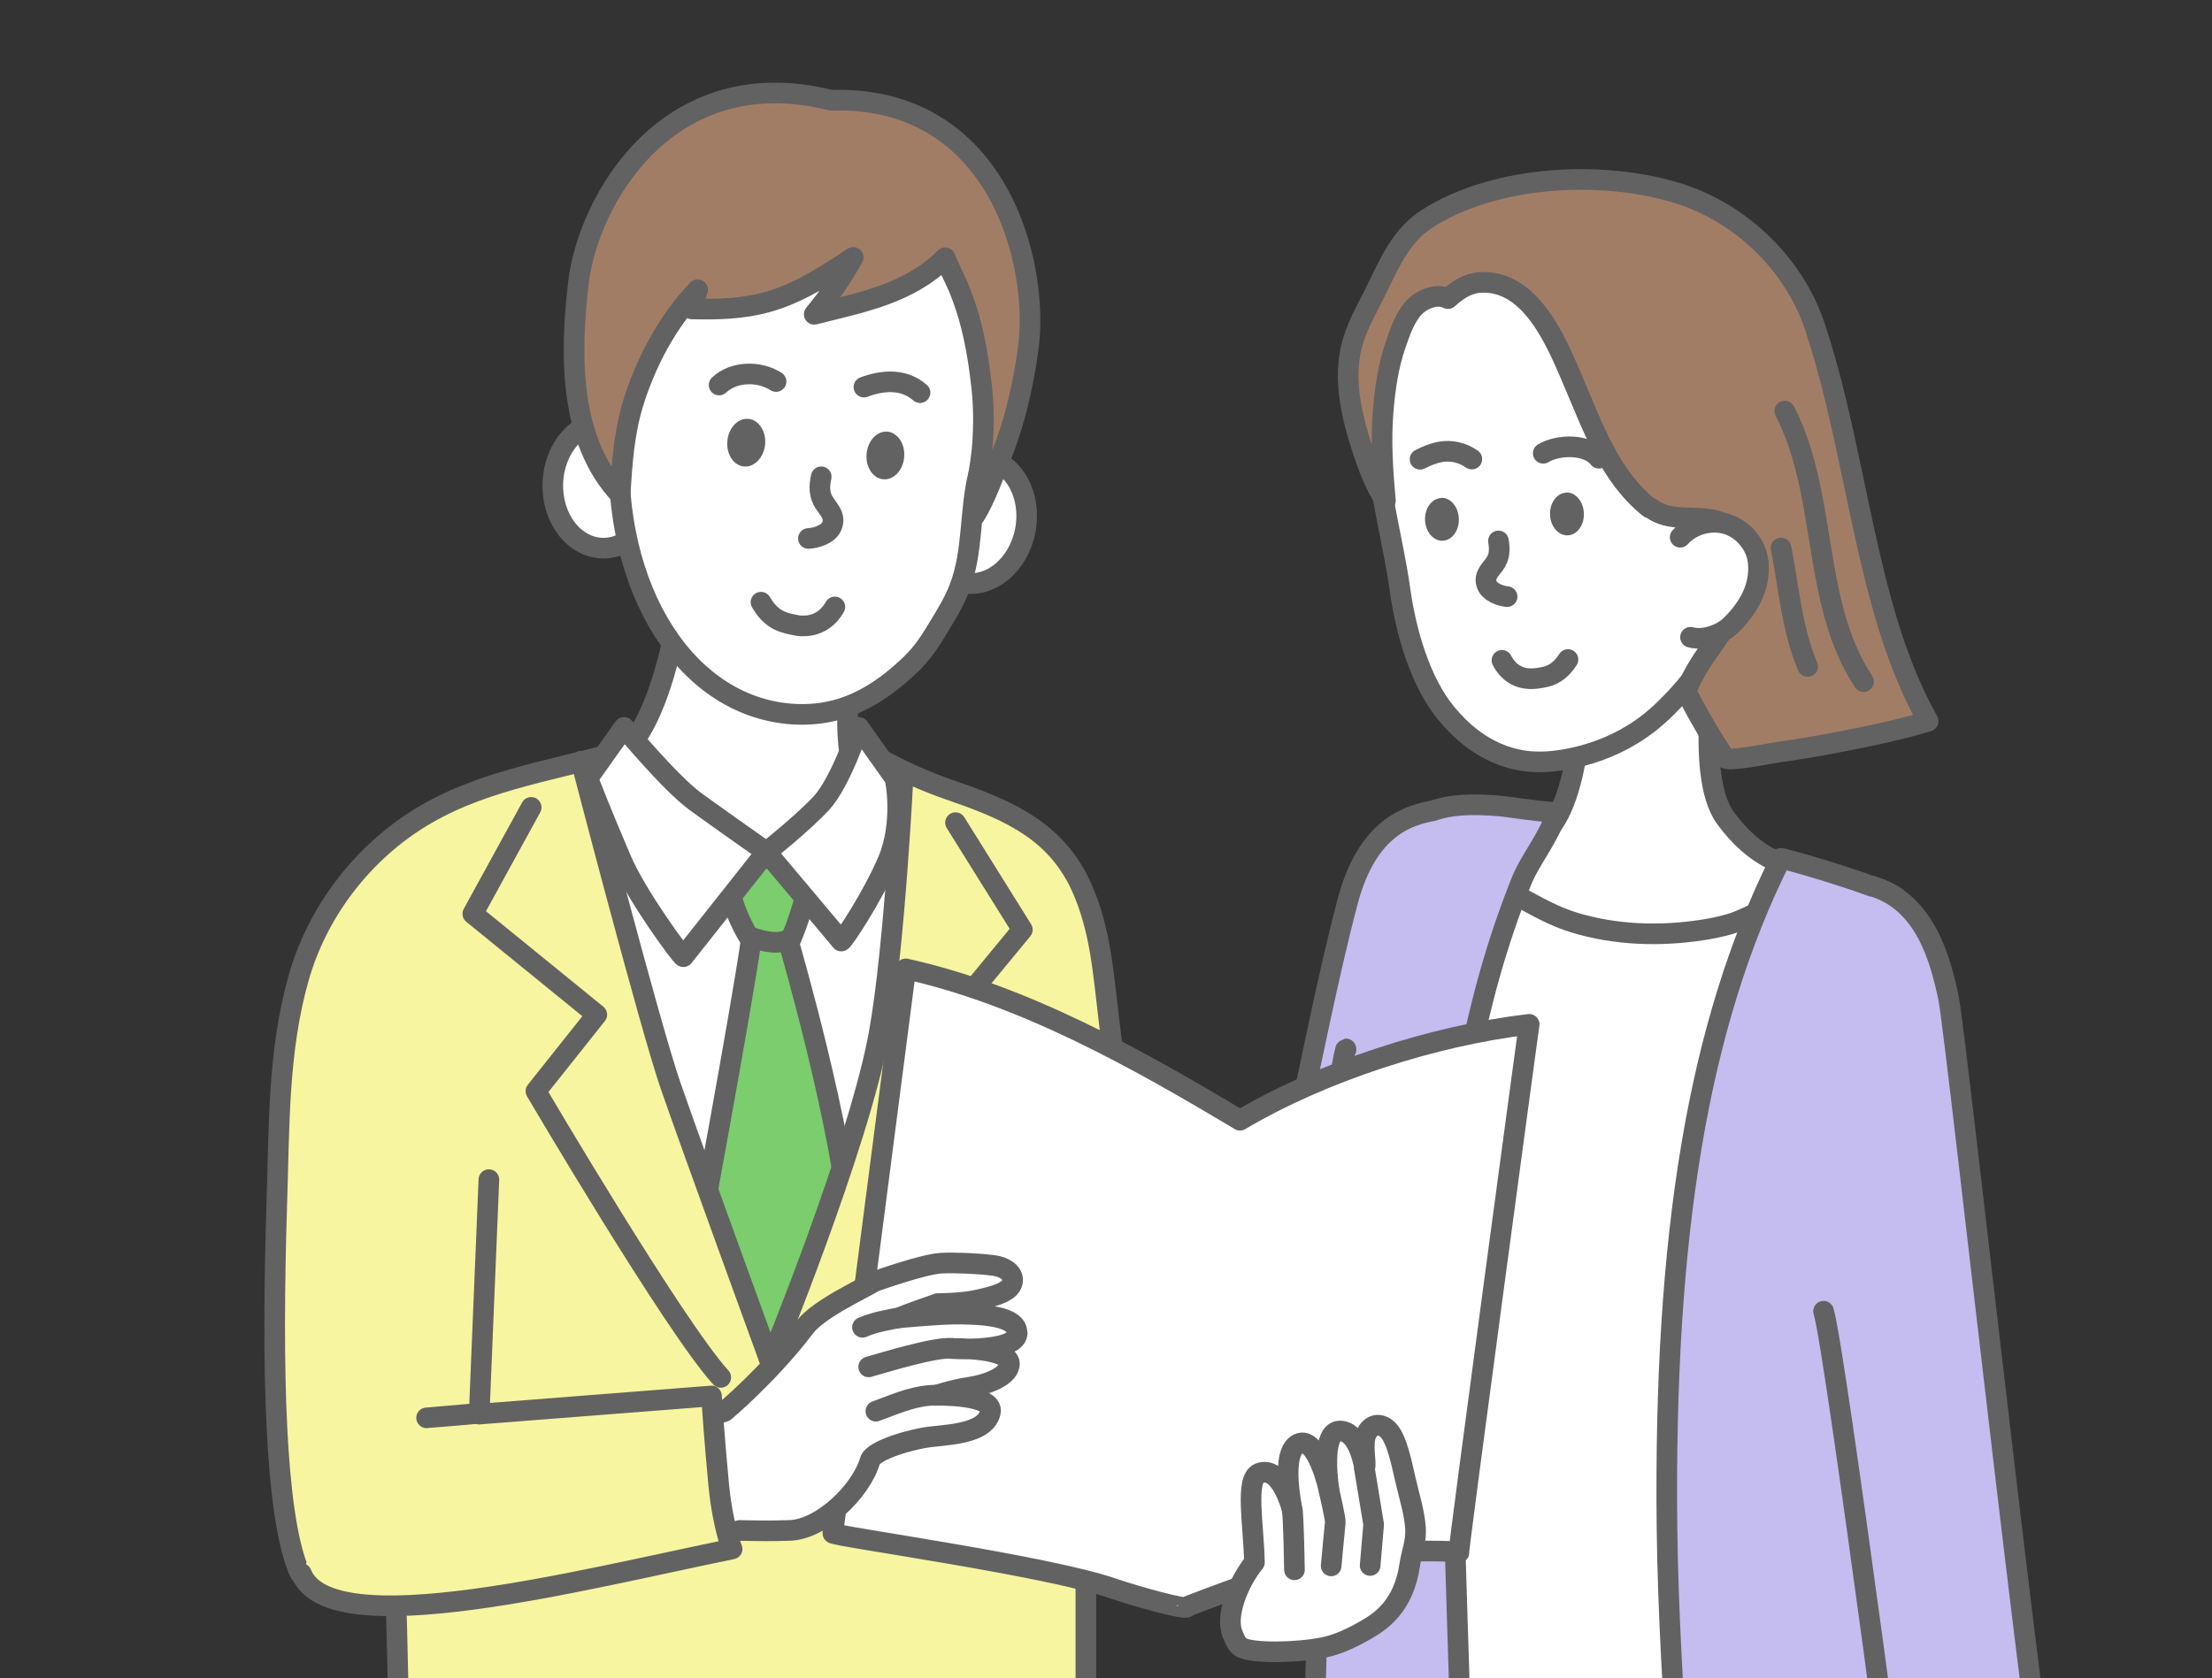 <?xml version="1.0" encoding="UTF-8"?>
<svg id="_レイヤー_2" data-name="レイヤー 2" xmlns="http://www.w3.org/2000/svg" xmlns:xlink="http://www.w3.org/1999/xlink" viewBox="0 0 107.23 81.37">
  <rect x="0" y="0" width="107.23" height="81.37" fill="#333333" stroke="none"/>
  <defs>
    <style>
      .cls-1 {
        fill: #626262;
      }

      .cls-2, .cls-3, .cls-4 {
        fill: #fff;
      }

      .cls-5, .cls-6, .cls-7, .cls-8, .cls-9, .cls-10, .cls-3, .cls-4 {
        stroke: #626262;
      }

      .cls-5, .cls-6, .cls-8, .cls-9, .cls-10, .cls-3 {
        stroke-linecap: round;
        stroke-linejoin: round;
      }

      .cls-5, .cls-11 {
        fill: none;
      }

      .cls-6 {
        fill: #f7f59f;
      }

      .cls-12 {
        clip-path: url(#clippath-1);
      }

      .cls-7 {
        fill: #7bcd6e;
      }

      .cls-7, .cls-4 {
        stroke-miterlimit: 10;
      }

      .cls-13, .cls-10 {
        fill: #c5bdef;
      }

      .cls-8 {
        fill: #a27d65;
      }

      .cls-9 {
        fill: #fcdbbc;
      }

      .cls-14 {
        clip-path: url(#clippath);
      }
    </style>
    <clipPath id="clippath">
      <rect class="cls-11" width="107.23" height="81.37"/>
    </clipPath>
    <clipPath id="clippath-1">
      <path class="cls-3" d="M28.17,36.91s3.36,12.93,4.34,15.74c.97,2.81,4.82,13.37,4.82,13.37,0,0,4.32-10.53,5.29-15.93.76-4.23,1.17-12.65,1.17-12.65l-7.25,3.89-8.37-4.42Z"/>
    </clipPath>
  </defs>
  <g id="_イラスト" data-name="イラスト">
    <g class="cls-14">
      <g>
        <polyline class="cls-9" points="66.09 79.91 65.54 100.22 94.62 100.22 90.8 80.41"/>
        <path class="cls-3" d="M83.59,83.53c-.17-2.16-.9-6.37-.99-9.53-.37-13.59,1.37-25.38,3.96-32.28-2.67-.17-8.54-1.66-11.97-1.89-4.21,7.8-6.66,29.83-6.66,29.83,0,0,3.01,7.04,2.43,13.24,3.13.94,8.57,1.61,13.23.64Z"/>
        <path class="cls-3" d="M83.3,31.04s-1.23,6.44.33,8.6c1.49,2.07,3.03,2.29,3.03,2.29.11.34.4,1.04.29,1.37-.16.49-.88.59-1.29.75-.61.23-1.17.57-1.81.76-.45.13-.9.22-1.36.29-2.04.31-4.18.24-6.16-.36-.99-.3-1.82-.78-2.72-1.27-.65-.35-1.73-.75-1.7-1.68,0-.12.49-1.03.54-1,.01,0,2.28,1.32,3.48-2.19,1.17-3.41.45-7.5.45-7.5"/>
        <g>
          <path class="cls-13" d="M75.44,39.4c-1.07-.07-2.45-.3-2.75-.32-1.37-.11-2.36-.07-3.21.23-1.1.21-3.18.71-4.15,4.4-1.01,3.84-1.74,7.76-2.61,11.64-.93,4.13-2.66,8.43-3.08,12.57-.12,1.18-.17,2.39.21,3.51.67,1.96,2.48,2.63,4.12,2.26-.16,7.86-.58,20.71-.76,21.08-.16.31,3.62,1.12,7.99,1.22-.32-9.61-.91-28.97-.91-28.97,0,0-1.29-12.44,3.46-24.28.43-1.08,1.35-2.13,1.7-3.32Z"/>
          <path class="cls-5" d="M75.44,39.4c-1.07-.07-2.45-.3-2.75-.32-1.37-.11-2.36-.07-3.21.23-1.1.21-3.18.71-4.15,4.4-1.01,3.84-1.74,7.76-2.61,11.64-.93,4.13-2.66,8.43-3.08,12.57-.12,1.18-.17,2.39.21,3.51.67,1.96,2.48,2.63,4.12,2.26-.16,7.86-.58,20.71-.76,21.08-.16.31,3.62,1.12,7.99,1.22-.32-9.61-.91-28.97-.91-28.97,0,0-1.29-12.44,3.46-24.28.43-1.08,1.35-2.13,1.7-3.32Z"/>
        </g>
        <path class="cls-10" d="M91.75,43.4c-.7-.41-4.27-1.52-5.41-1.78-4.06,8.09-5.69,18.38-5.53,32.47.09,7.8,1.08,19.28,1.64,21.48,5.16.4,13.19-.82,13.19-.82,0,0-3.37-20.36-3.46-20.73-.44-3.36-1.08-12.01.76-19.34.57-2.26.76-10.15-1.19-11.28Z"/>
        <path class="cls-10" d="M90.73,42.96c2.61.75,3.34,3.59,3.73,5.45.39,1.86,4.88,43.34,5.67,44.51,0,0-4.3,1.56-7.33,1.85,0,0-3.82-29.33-4.4-31.19"/>
        <path class="cls-3" d="M64.07,73.43s.15-4.96.15-6.46c0-3.16-.27-7.27,0-9.54.44-3.67,1.03-6.98,1.03-6.53"/>
        <path class="cls-6" d="M52.11,42.39c-1.32-2.33-3.57-3.23-6.1-4.1-1.12-.39-2.2-.87-3.24-1.43-.3-.16-.86-.66-1.2-.69-5.26-.53-9.91-.18-11.78.34-3.32.93-6.71,1.39-9.67,3.3-2.7,1.75-4.76,4.5-5.64,7.6-1.01,3.55-.94,7.22-1.06,10.9-.26,8.2-.07,14.99,1.03,17.77.49,1.24,2.18.57,4.7.15.22,5.72.44,23.18.44,23.18,0,0,11.18.84,18.5.73,9.84-.15,14.68-1.03,14.68-1.03,0,0-.2-16.17-.11-26.2.77-.16.67-.14,1.02-.65.71-1.03.99-2.38,1.23-3.58.08-.4.11-.82.13-1.23.23-3.77-.21-7.63-.56-11.38-.21-2.17-.44-4.34-.71-6.51-.28-2.27-.4-4.49-1.37-6.61-.09-.2-.19-.39-.29-.57Z"/>
        <g>
          <path class="cls-2" d="M28.17,36.91s3.36,12.93,4.34,15.74c.97,2.81,4.82,13.37,4.82,13.37,0,0,4.32-10.53,5.29-15.93.76-4.23,1.17-12.65,1.17-12.65l-7.25,3.89-8.37-4.42Z"/>
          <g class="cls-12">
            <g>
              <path class="cls-7" d="M35.24,41.54l4.36-.18s-.77,3.3-1.36,4.36c0,0,2.65,9.08,3.01,14.26l-3.6,7.19-4.01-5.83s2.36-12.73,2.77-15.74c0,0-1.3-1.83-1.18-4.07Z"/>
              <path class="cls-5" d="M36.41,45.45c.64.21,1.39.41,1.95.03"/>
            </g>
          </g>
          <path class="cls-5" d="M28.17,36.91s3.36,12.93,4.34,15.74c.97,2.81,4.82,13.37,4.82,13.37,0,0,4.32-10.53,5.29-15.93.76-4.23,1.17-12.65,1.17-12.65l-7.25,3.89-8.37-4.42Z"/>
        </g>
        <path class="cls-3" d="M33.13,28.08s-.67,6.06-2.71,8.22c-.37.4-.93,1.02-.93,1.62s.67,1.11,1.11,1.48c1.19,1,2.66,1.64,4.18,1.95,1.87.37,4.98.54,6.67-.44.95-.55.31-2.15.04-3.01-1.11-3.62.42-7.67.42-7.67"/>
        <path class="cls-5" d="M25.75,39.15l-2.83,5.16,6.01,4.89-2.95,3.71s6.72,11.43,8.96,13.88"/>
        <path class="cls-5" d="M46.32,39.89l3.24,5.19-4.18,5.07,2.42,3.83s-6.31,10.17-8.55,12.61"/>
        <path class="cls-3" d="M37.15,41.31l3.63,4.32c.07.04,1.51-2.12,2.26-3.89.79-1.84.37-4.01.33-4.02l-1.74-2.45s-.87,2.65-1.81,3.67c-.94,1.01-2.67,2.38-2.67,2.38Z"/>
        <path class="cls-3" d="M37.15,41.31l-4.02,5.08c-.07.04-2.25-2.92-3.01-4.69-.79-1.84-1.65-3.97-1.61-3.98l1.74-2.45s2.22,2.69,3.48,3.61c1.1.8,3.42,2.43,3.42,2.43Z"/>
        <path class="cls-3" d="M57.54,77.92c0,.17-2.4-.49-3.57-.89-3.25-1.13-13.64-2.55-13.6-2.69.02-.08.53-4.09.7-5.43.95-7.31,1.89-14.62,2.84-21.93,5.72,1.27,11.19,4.34,16.2,7.34,4-2.37,9.4-4.11,14.02-4.65,0-.09-3.49,25.79-3.41,25.63.09-.18-5.8-.11-7.15.38-.54.2-6.04,2.18-6.04,2.24Z"/>
        <g>
          <path class="cls-3" d="M49.31,64.67c-.05.51-1,.66-1.78.72-.73.05-1.41,0-1.41,0,0,0,2.96-.07,2.81.81-.1.58-1.13.95-1.95,1.07-.88.13-1.7.43-1.61.39,0,0,2.83-.07,2.64.82-.2.92-1.58,1.06-2.8,1.18-1,.1-2.88.66-3.03,1.16-.45,1.52-2.37,3.34-3.89,3.39-.92.03-1.6.02-2.01.01-.27,0-.41-.01-.41-.01,0,0-6.24,1.68-6.44-.47-.2-2.15,1.07-3.76,1.07-3.76l4.63-1.54s2.16-1.81,3.89-4.09c.66-.87,2.71-1.81,3.38-2.21,0,0,2.37-.85,3.24-.89.64-.03,1.72.01,2.51.11.51.06.93.33.94.69.02.6-.93.81-1.68.98-.78.18-1.95.18-1.95.18,0,0-1.68.58-1.86.69,0,0,2.08-.2,2.98-.18.89.02,2.8.05,2.72.96Z"/>
          <path class="cls-3" d="M45.38,67.65c-.94.01-1.66.3-2.92.78"/>
          <path class="cls-3" d="M46.13,65.38c-.81-.07-3.32.7-4.02.9"/>
          <path class="cls-3" d="M43.62,63.89c-.45.09-1.19.2-1.81.47"/>
        </g>
        <path class="cls-6" d="M14.61,76.3c1.38,3.48,13.66.28,20.88-1.19,0,0-.45-1.07-.65-3.12-.2-2.06-.35-4.3-.35-4.3l-11.26.88.47-11.37"/>
        <path class="cls-3" d="M23.35,68.52s-2.57.23-2.67.23"/>
        <path class="cls-4" d="M71.58,11.3c1.89-.82,4.1-.93,6.02-.2.67.25,1.31.6,1.94.95.87.48,1.75.97,2.44,1.68.63.64,1.09,1.43,1.49,2.24,2.97,5.95,2.21,13.52-2.67,18.32-.15.15-.31.3-.47.44-2.05,1.82-4.5,2.17-5.45,2.21-.33.01-.65,0-.95-.04-2.04-.28-3.29-1.68-3.77-2.25-1.37-1.61-2.03-4.19-2.29-6.03-.36-2.63-1.2-5.25-1.11-7.92.09-2.56.81-6.42,2.85-8.17.59-.51,1.26-.92,1.97-1.23Z"/>
        <path class="cls-1" d="M75.92,23.88c.45-.02.84.43.86,1.01.02.57-.32,1.05-.78,1.07-.45.02-.84-.43-.86-1-.02-.57.33-1.05.78-1.07Z"/>
        <path class="cls-1" d="M69.86,24.14c.45-.02.84.43.86,1.01.02.57-.32,1.05-.78,1.07-.45.02-.84-.43-.86-1-.02-.57.33-1.05.78-1.07Z"/>
        <path class="cls-5" d="M72.81,32.02c.28.55.76.88,1.37.89.12,0,.23,0,.35-.02.3-.04.6-.1.85-.26.26-.16.47-.39.63-.65"/>
        <path class="cls-5" d="M72.64,26.23c.07.42.06.79-.2,1.14-.23.31-.52.56-.36.99.13.34.63.54.98.57"/>
        <path class="cls-5" d="M68.84,22.27c.32-.16.65-.3,1-.36.53-.09,1.07.04,1.51.35"/>
        <path class="cls-5" d="M74.81,21.98c.71-.43,2.13-.48,2.7.24"/>
        <path class="cls-8" d="M79.99,24.61c1.25,1,3.06-.05,4.14,1.24.36.42.46,1.01.47,1.56.04,2.49-1.78,3.68-2.71,5.74-.05.11-.1.23-.1.36,0,.13.06.25.12.36.52.99,1.08,1.95,1.71,2.88.14.2,2.3-.24,2.59-.28.86-.12,1.72-.26,2.57-.42,1.59-.31,3.15-.61,4.69-1.08-.86-1.53-1.49-3.18-2-4.86-1.4-4.68-1.95-9.61-3.48-14.24-1-3.03-3.54-5.5-6.56-6.47-3.69-1.18-8.94-.92-12.25,1.21-1.43.92-1.96,2.51-2.71,3.95-.36.69-.73,1.4-.93,2.15-.45,1.7-.01,3.51.54,5.18.28.83.59,1.66,1.08,2.39-.13-1.46-.23-2.87-.11-4.33.09-1.11.25-2.23.62-3.28.2-.58.41-1.19.8-1.67.37-.45,1.15-.82,1.72-.52.43-.39.92-.73,1.52-.78,2.51-.19,3.76,2.92,4.56,4.8.94,2.19,1.76,4.59,3.68,6.12Z"/>
        <path class="cls-3" d="M81.45,26.05c.55-.62,1.49-.88,2.28-.63.79.25,1.41,1,1.5,1.83.13,1.22-.49,2.25-1.32,3.07-.46.45-1.32.76-1.96.58"/>
        <path class="cls-5" d="M86.52,19.93c2.1,4.08,1.29,9.3,3.82,13.12"/>
        <path class="cls-5" d="M86.34,26.57c.38,1.93.52,3.94,1.29,5.75"/>
        <g>
          <path class="cls-3" d="M60.2,79.9c-.24-.13-.34-.41-.45-.67-.36-.88.27-2.5,1.06-3.47-.03-1.79-.47-4.04.23-4.32,1.07-.42,1.61,1.8,1.61,1.8,0,0-.62-2.8.29-3.23.91-.43,1.49,2.27,1.49,2.27,0,0-.46-2.85.5-2.89.96-.03,1.22,1.8,1.22,1.8.12-.19-.16-1.17.1-1.69.26-.52.78-.51,1.13-.05.3.39.52,1.25.74,2.26.19.84.45,1.63.5,2.4.04.66-.2,1.22-.28,1.76-.29,2.02-1.42,2.75-2.07,3.13-.61.36-1.39.75-2.12.89-1.31.26-3.42.29-3.96,0Z"/>
          <polyline class="cls-3" points="66.14 71.2 66.59 73.92 66.42 75.91"/>
          <path class="cls-3" d="M64.43,72.29s.32,1.38.3,1.53c-.02.15-.2,2.11-.2,2.11"/>
          <path class="cls-3" d="M62.64,73.24c.07.25.11,2.88.11,2.88"/>
        </g>
        <ellipse class="cls-3" cx="47.26" cy="25.24" rx="3.07" ry="2.49" transform="translate(13.8 67.09) rotate(-79.46)"/>
        <ellipse class="cls-3" cx="29.28" cy="23.51" rx="3.07" ry="2.49" transform="translate(4.85 52.02) rotate(-88.16)"/>
        <path class="cls-3" d="M44.3,32.07c-1.75,1.72-3.62,2.8-6.18,2.53-5.22-.57-8.69-6.62-8.04-13.98.16-1.84.16-4.14.79-5.7,1.93-4.77,6.19-7.29,10.13-6.87,2.76.3,5.18,2.01,6.7,4.28.81,1.21,1.67,2.88,1.77,4.36.11,1.73-1.02,3.49-1.62,5.04-.16.41-.3.83-.41,1.25-.45,1.82-.25,3.78-.93,5.53-.23.61-.57,1.17-.9,1.72-.39.65-.78,1.3-1.31,1.83Z"/>
        <path class="cls-8" d="M40.28,4.86c-7.86-1.97-11.76,4.8-12.24,8.85-.4,3.41-.48,7.61,2.02,10.27.09-1.47.19-2.96.62-4.38.62-2.03,1.67-4.01,3.14-5.55-.09.31-.19.62-.28.93,1.24.03,2.49,0,3.68-.34,1.51-.42,2.84-1.3,4.14-2.16-.54.98-1.18,1.9-1.89,2.76,2.3-.58,4.59-.99,6.35-2.74-.02.02.6,1.32.64,1.42.66,1.6.94,3.14,1.13,4.86.1.87.1,1.76.05,2.63-.07,1.17-.4,2.41-.37,3.57.51-.83.91-1.97,1.28-2.9.66-1.67,1.06-3.44,1.3-5.22.54-4.04-1.44-12.25-9.57-12Z"/>
        <path class="cls-1" d="M36.27,20.31c-.5-.04-.96.44-1.01,1.08-.06.64.31,1.19.81,1.23.5.05.96-.44,1.02-1.07.06-.64-.31-1.19-.81-1.24Z"/>
        <path class="cls-1" d="M43.02,20.93c-.5-.04-.96.44-1.01,1.08-.06.64.31,1.19.81,1.23.5.05.96-.44,1.01-1.07.06-.64-.31-1.19-.81-1.24Z"/>
        <path class="cls-5" d="M40.47,29.43c-.34.6-.89.94-1.58.92-.13,0-.26-.02-.39-.05-.33-.06-.66-.15-.94-.34-.28-.19-.5-.46-.67-.76"/>
        <path class="cls-5" d="M39.81,23.12c-.1.46-.11.88.16,1.28.24.36.55.65.35,1.12-.16.38-.73.57-1.13.59"/>
        <path class="cls-5" d="M44.6,19.04c-.78-.69-1.81-.61-2.72-.27"/>
        <path class="cls-5" d="M37.62,18.5c-.81-.52-2.04-.51-2.76.17"/>
      </g>
    </g>
  </g>
</svg>